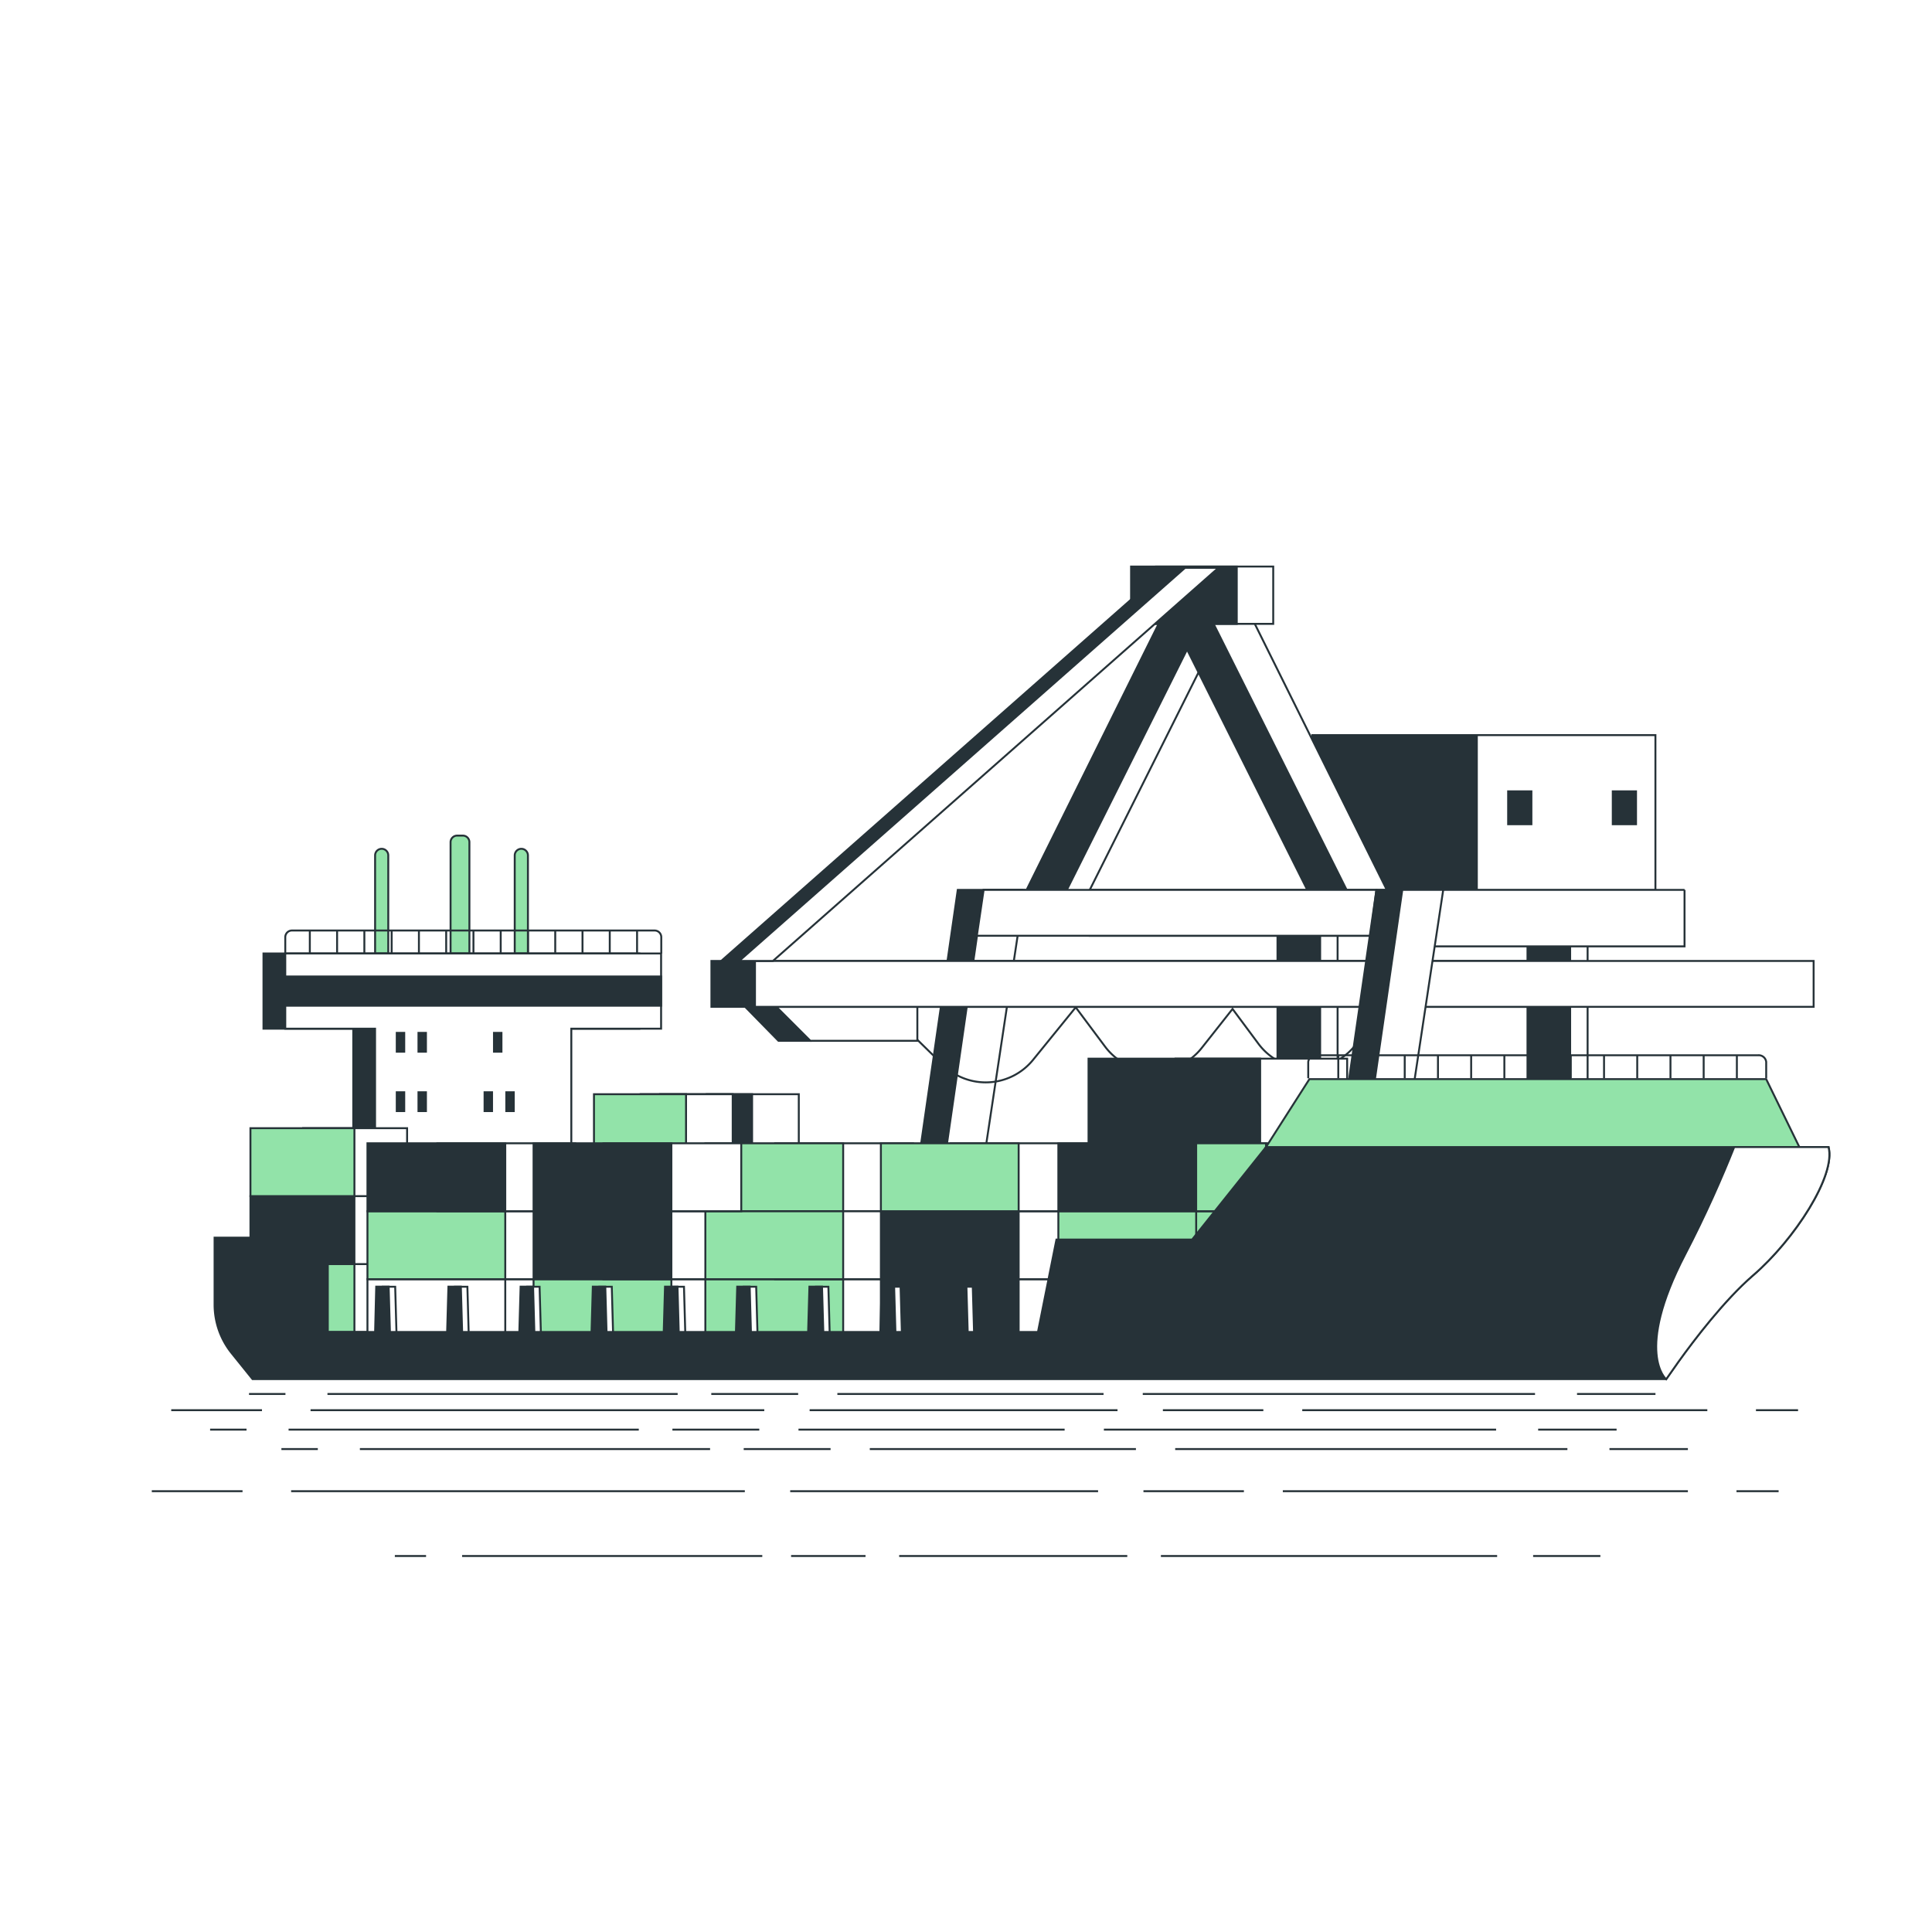 <svg width="1000" height="1000" fill="none" xmlns="http://www.w3.org/2000/svg"><path fill="#fff" d="M0 0h1000v1000H0z"/><path d="M858.179 328.299c-12.62-6.899-18.362-1.157-22.947-6.899-4.585-5.743 12.62-20.655-21.812-35.612 0 0-2.226-32.14-49.345-33.386-47.119-1.247-34.432 32.139-47.074 40.063-12.643 7.924-16.07-4.585-28.69 3.45-12.62 8.035-6.878 24.105-17.205 26.397-10.327 2.293-24.105-10.327-36.747-2.226-12.642 8.102-12.62 14.913-18.362 14.913-5.743 0-17.205-4.585-24.105 0-6.9 4.585-14.913 10.327-14.913 10.327h290.392s3.406-10.149-9.192-17.027ZM287.389 408.982c-7.79-4.251-11.329-.712-14.156-4.251-2.826-3.539 7.79-12.731-13.354-21.924 0 0-1.402-19.809-30.426-20.521-29.023-.712-21.233 19.809-28.934 24.773-7.702 4.963-9.905-2.849-17.806 2.225-7.902 5.075-4.252 14.868-10.617 16.271-6.366 1.402-14.868-6.366-22.636-1.403-7.768 4.964-7.79 9.193-11.329 9.193-3.539 0-10.617-2.827-14.868 0-4.251 2.826-9.237 6.232-9.237 6.232h179.016s2.137-6.366-5.653-10.595Z" fill="#fff"/><path d="m495.74 460.597-26.731 185.159h32.028l27.933-185.159h-33.23Z" fill="#263238" stroke="#263238" stroke-miterlimit="10"/><path d="m509.117 460.597-26.731 185.159h20.009l27.911-185.159h-21.189ZM692.339 474.797H670.26v169.535h22.079V474.797Z" fill="#fff" stroke="#263238" stroke-miterlimit="10"/><path d="M683.303 474.797h-22.079v169.535h22.079V474.797Z" fill="#263238" stroke="#263238" stroke-miterlimit="10"/><path d="M821.743 474.797h-22.079v169.535h22.079V474.797Z" fill="#fff" stroke="#263238" stroke-miterlimit="10"/><path d="M812.707 474.797h-22.079v169.535h22.079V474.797ZM771.709 380.493h-92.435v80.26h92.435v-80.26Z" fill="#263238" stroke="#263238" stroke-miterlimit="10"/><path d="M856.844 380.493h-92.435v80.26h92.435v-80.26Z" fill="#fff" stroke="#263238" stroke-miterlimit="10"/><path d="M871.912 460.597H712.438v29.246h159.474v-29.246ZM539.142 468.899l78.323-157.849 19.008 4.741-77.166 154.31-20.165-1.202Z" fill="#fff" stroke="#263238" stroke-miterlimit="10"/><path d="m527.257 468.899 78.346-157.849 18.985 4.741-77.144 154.31-20.187-1.202Z" fill="#263238" stroke="#263238" stroke-miterlimit="10"/><path d="M710.057 468.899 631.711 311.05l-27.466 4.741 77.144 154.31 28.668-1.202Z" fill="#263238" stroke="#263238" stroke-miterlimit="10"/><path d="M721.919 468.899 643.596 311.05l-19.008 4.741 77.166 154.31 20.165-1.202Z" fill="#fff" stroke="#263238" stroke-miterlimit="10"/><path d="m468.897 532.377 19.231 18.852a31.57 31.57 0 0 0 10.985 6.998 31.571 31.571 0 0 0 25.448-1.436 31.55 31.55 0 0 0 10.129-8.188l22.102-27.221 15.179 20.321a31.547 31.547 0 0 0 24.859 12.696 31.544 31.544 0 0 0 25.198-12.006l15.936-20.165 13.355 17.962a31.581 31.581 0 0 0 11.004 9.354 31.563 31.563 0 0 0 39.342-8.753l15.024-19.409" stroke="#263238" stroke-miterlimit="10"/><path d="M419.442 538.721h-16.493l-20.299-20.722h27.065l9.727 20.722Z" fill="#263238" stroke="#263238" stroke-miterlimit="10"/><path d="m400.412 519.691 19.03 19.03h55.377v-19.03h-74.407Z" fill="#fff" stroke="#263238" stroke-miterlimit="10"/><path d="M803.827 497.389H368.228v23.748h435.599v-23.748Z" fill="#263238" stroke="#263238" stroke-miterlimit="10"/><path d="M938.729 497.389H390.774v23.748h547.955v-23.748ZM734.74 460.597H564.07v23.749h170.67v-23.749Z" fill="#fff" stroke="#263238" stroke-miterlimit="10"/><path d="M709.388 484.346H505.6l3.516-23.749h203.321l-3.049 23.749ZM659.02 293.244h-60.651v29.669h60.651v-29.669Z" fill="#fff" stroke="#263238" stroke-miterlimit="10"/><path d="M640.146 293.244h-54.708v29.669h54.708v-29.669ZM712.438 460.597l-26.753 185.159h32.05l27.933-185.159h-33.23Z" fill="#263238" stroke="#263238" stroke-miterlimit="10"/><path d="m725.815 460.597-26.753 185.159h20.009l27.933-185.159h-21.189Z" fill="#fff" stroke="#263238" stroke-miterlimit="10"/><path d="M792.654 409.583h-12.042v17.05h12.042v-17.05ZM846.806 409.583h-12.041v17.05h12.041v-17.05ZM621.382 293.89 390.774 497.389h-17.472L604.111 293.89h17.271Z" fill="#263238" stroke="#263238" stroke-miterlimit="10"/><path d="M630.665 293.89 400.056 497.389h-17.472L613.393 293.89h17.272Z" fill="#fff" stroke="#263238" stroke-miterlimit="10"/><path d="M194.153 493.56h6.811v-50.813a3.407 3.407 0 0 0-3.405-3.406 3.404 3.404 0 0 0-3.406 3.406v50.813ZM266.423 493.56h6.833v-50.813a3.43 3.43 0 0 0-3.428-3.406 3.429 3.429 0 0 0-3.405 3.406v50.813ZM236.62 432.508h2.938a3.404 3.404 0 0 1 3.406 3.406v57.646h-9.749v-57.646a3.407 3.407 0 0 1 3.405-3.406Z" fill="#92E3A9" stroke="#263238" stroke-miterlimit="10"/><path d="M330.925 493.516H136.373v38.928h46.473v61.586h101.605v-61.586h46.474v-38.928Z" fill="#263238" stroke="#263238" stroke-miterlimit="10"/><path d="M342.187 493.516H147.657v38.928h46.474v61.586h101.582v-61.586h46.474v-38.928Z" fill="#fff" stroke="#263238" stroke-miterlimit="10"/><path d="M342.209 505.423H147.657v15.135h194.552v-15.135Z" fill="#263238" stroke="#263238" stroke-miterlimit="10"/><path d="M147.657 493.56v-8.457a3.457 3.457 0 0 1 1.003-2.454 3.444 3.444 0 0 1 2.447-1.019h187.719a3.444 3.444 0 0 1 2.447 1.019 3.436 3.436 0 0 1 1.003 2.454v8.457M160.366 493.627v-11.641M174.478 493.627v-11.641M188.589 493.627v-11.641M202.723 493.627v-11.641M216.833 493.627v-11.641M230.944 493.627v-11.641M245.056 493.627v-11.641M259.167 493.627v-11.641M273.278 493.627v-11.641M287.39 493.627v-11.641M301.501 493.627v-11.641M315.611 493.627v-11.641M329.745 493.627v-11.641" stroke="#263238" stroke-miterlimit="10"/><path d="M209.734 534.113h-4.875v10.751h4.875v-10.751ZM220.973 534.113h-4.874v10.751h4.874v-10.751ZM209.734 564.851h-4.875v10.75h4.875v-10.75ZM220.973 564.851h-4.874v10.75h4.874v-10.75ZM255.183 564.851h-4.874v10.75h4.874v-10.75ZM266.423 564.851h-4.874v10.75h4.874v-10.75ZM260.057 534.113h-4.874v10.751h4.874v-10.751Z" fill="#263238"/><path d="M210.713 654.303h-53.818v35.167h53.818v-35.167Z" fill="#fff" stroke="#263238" stroke-miterlimit="10"/><path d="M183.447 654.303h-53.818v35.167h53.818v-35.167Z" fill="#92E3A9" stroke="#263238" stroke-miterlimit="10"/><path d="M210.713 619.114h-53.818v35.167h53.818v-35.167Z" fill="#fff" stroke="#263238" stroke-miterlimit="10"/><path d="M183.447 619.114h-53.818v35.167h53.818v-35.167Z" fill="#263238" stroke="#263238" stroke-miterlimit="10"/><path d="M210.713 583.947h-53.818v35.167h53.818v-35.167Z" fill="#fff" stroke="#263238" stroke-miterlimit="10"/><path d="M183.447 583.947h-53.818v35.167h53.818v-35.167Z" fill="#92E3A9" stroke="#263238" stroke-miterlimit="10"/><path d="M697.281 547.958h-88.829v43.802h88.829v-43.802Z" fill="#fff" stroke="#263238" stroke-miterlimit="10"/><path d="M652.255 547.958h-88.829v43.802h88.829v-43.802Z" fill="#263238" stroke="#263238" stroke-miterlimit="10"/><path d="M677.139 558.107v-8.436a3.892 3.892 0 0 1 4.206-3.472h228.628a3.895 3.895 0 0 1 4.207 3.472v8.436M692.696 558.129v-11.663M709.901 558.129v-11.663M727.084 558.129v-11.663M744.289 558.129v-11.663M761.472 558.129v-11.663M778.654 558.129v-11.663M795.859 558.129v-11.663M813.042 558.129v-11.663M830.247 558.129v-11.663M847.43 558.129v-11.663M864.635 558.129v-11.663M881.817 558.129v-11.663M899 558.129v-11.663" stroke="#263238" stroke-miterlimit="10"/><path d="M297.694 662.115h-71.335v35.167h71.335v-35.167Z" fill="#fff" stroke="#263238" stroke-miterlimit="10"/><path d="M261.526 662.115h-71.335v35.167h71.335v-35.167ZM297.694 626.949h-71.335v35.166h71.335v-35.166Z" fill="#fff" stroke="#263238" stroke-miterlimit="10"/><path d="M261.526 626.949h-71.335v35.166h71.335v-35.166Z" fill="#92E3A9" stroke="#263238" stroke-miterlimit="10"/><path d="M297.694 591.76h-71.335v35.166h71.335V591.76Z" fill="#fff" stroke="#263238" stroke-miterlimit="10"/><path d="M261.526 591.76h-71.335v35.166h71.335V591.76Z" fill="#263238" stroke="#263238" stroke-miterlimit="10"/><path d="M413.455 566.364h-47.653v27.355h47.653v-27.355Z" fill="#fff" stroke="#263238" stroke-miterlimit="10"/><path d="M389.284 566.364h-47.653v27.355h47.653v-27.355Z" fill="#263238" stroke="#263238" stroke-miterlimit="10"/><path d="M379.246 566.364h-47.653v27.355h47.653v-27.355Z" fill="#fff" stroke="#263238" stroke-miterlimit="10"/><path d="M355.096 566.364h-47.653v27.355h47.653v-27.355Z" fill="#92E3A9" stroke="#263238" stroke-miterlimit="10"/><path d="M472.57 591.76h-71.335v35.166h71.335V591.76Z" fill="#fff" stroke="#263238" stroke-miterlimit="10"/><path d="M436.425 591.76H365.09v35.166h71.335V591.76Z" fill="#92E3A9" stroke="#263238" stroke-miterlimit="10"/><path d="M383.675 662.115H312.34v35.167h71.335v-35.167Z" fill="#fff" stroke="#263238" stroke-miterlimit="10"/><path d="M347.507 662.115h-71.335v35.167h71.335v-35.167Z" fill="#92E3A9" stroke="#263238" stroke-miterlimit="10"/><path d="M383.675 626.949H312.34v35.166h71.335v-35.166Z" fill="#fff" stroke="#263238" stroke-miterlimit="10"/><path d="M347.507 626.949h-71.335v35.166h71.335v-35.166Z" fill="#263238" stroke="#263238" stroke-miterlimit="10"/><path d="M472.57 662.115h-71.335v35.167h71.335v-35.167Z" fill="#fff" stroke="#263238" stroke-miterlimit="10"/><path d="M436.425 662.115H365.09v35.167h71.335v-35.167Z" fill="#92E3A9" stroke="#263238" stroke-miterlimit="10"/><path d="M472.57 626.949h-71.335v35.166h71.335v-35.166Z" fill="#fff" stroke="#263238" stroke-miterlimit="10"/><path d="M436.425 626.949H365.09v35.166h71.335v-35.166Z" fill="#92E3A9" stroke="#263238" stroke-miterlimit="10"/><path d="M383.675 591.76H312.34v35.166h71.335V591.76Z" fill="#fff" stroke="#263238" stroke-miterlimit="10"/><path d="M347.507 591.76h-71.335v35.166h71.335V591.76Z" fill="#263238" stroke="#263238" stroke-miterlimit="10"/><path d="M563.447 662.115h-71.335v35.167h71.335v-35.167Z" fill="#fff" stroke="#263238" stroke-miterlimit="10"/><path d="M527.257 662.115h-71.313v35.167h71.313v-35.167Z" fill="#263238" stroke="#263238" stroke-miterlimit="10"/><path d="M563.447 626.949h-71.335v35.166h71.335v-35.166Z" fill="#fff" stroke="#263238" stroke-miterlimit="10"/><path d="M527.257 626.949h-71.313v35.166h71.313v-35.166Z" fill="#263238" stroke="#263238" stroke-miterlimit="10"/><path d="M563.447 591.76h-71.335v35.166h71.335V591.76Z" fill="#fff" stroke="#263238" stroke-miterlimit="10"/><path d="M527.257 591.76h-71.313v35.166h71.313V591.76Z" fill="#92E3A9" stroke="#263238" stroke-miterlimit="10"/><path d="M655.281 662.115h-71.335v35.167h71.335v-35.167Z" fill="#fff" stroke="#263238" stroke-miterlimit="10"/><path d="M619.136 662.115h-71.335v35.167h71.335v-35.167Z" fill="#fff" stroke="#263238" stroke-miterlimit="10"/><path d="M655.281 626.949h-71.335v35.166h71.335v-35.166Z" fill="#92E3A9" stroke="#263238" stroke-miterlimit="10"/><path d="M619.136 626.949h-71.335v35.166h71.335v-35.166ZM655.281 591.76h-71.335v35.166h71.335V591.76Z" fill="#92E3A9" stroke="#263238" stroke-miterlimit="10"/><path d="M619.136 591.76h-71.335v35.166h71.335V591.76Z" fill="#263238" stroke="#263238" stroke-miterlimit="10"/><path d="m655.282 593.718 22.458-35.166h236.44l19.542 40.041H653.323l1.959-4.875Z" fill="#92E3A9" stroke="#263238" stroke-miterlimit="10"/><path d="M205.348 694.589h-8.057l.801-28.579h6.455l.801 28.579ZM242.718 694.589h-8.057l.801-28.579h6.455l.801 28.579ZM280.088 694.589h-8.057l.802-28.579h6.454l.801 28.579ZM317.46 694.589h-8.058l.802-28.579h6.454l.802 28.579ZM354.83 694.589h-8.058l.802-28.579h6.454l.802 28.579ZM392.2 694.589h-8.057l.801-28.579h6.454l.802 28.579ZM429.57 694.589h-8.057l.801-28.579h6.455l.801 28.579ZM466.94 694.589h-8.057l.801-28.579h6.455l.801 28.579ZM504.31 694.589h-8.057l.801-28.579h6.455l.801 28.579Z" fill="#fff" stroke="#263238" stroke-miterlimit="10"/><path d="M946.453 593.718H655.281l-38.238 47.876h-70.222l-9.57 47.831h-36.369l-.668-23.459h-6.454l-.646 23.459h-29.647l-.667-23.459h-6.455l-.668 23.459h-29.535l-.668-23.459h-6.521l-.668 23.459h-29.602l-.646-23.459h-6.454l-.668 23.459h-29.602l-.646-23.459h-6.455l-.667 23.459h-29.603l-.645-23.459h-6.455l-.667 23.459h-29.603l-.645-23.459h-6.455l-.668 23.459h-29.602l-.668-23.459h-6.432l-.668 23.459h-29.602l-.668-23.459h-6.432l-.579 23.459H169.67v-48.81h-58.604v34.766a40.074 40.074 0 0 0 8.903 25.084l10.751 13.354h731.689l6.254-8.903c8.413-11.685 23.993-32.095 38.683-44.782 21.501-18.54 43.002-51.77 39.107-66.416Z" fill="#263238" stroke="#263238" stroke-miterlimit="10"/><path d="M907.347 660.157c21.5-18.563 43.001-51.793 39.084-66.439H897.62c-6.276 15.692-14.734 35.056-25.44 55.644-26.397 50.813-9.771 64.546-9.771 64.546l6.254-8.903c8.414-11.752 23.994-32.162 38.684-44.848Z" fill="#fff" stroke="#263238" stroke-miterlimit="10"/><path d="M908.882 729.912h21.79M674.044 729.912h209.664M601.908 729.912h51.993M419.063 729.912h159.363M160.744 729.912h234.838M88.63 729.912h46.964M898.799 771.844h21.812M663.983 771.844h209.665M591.848 771.844h51.993M409.003 771.844h159.363M150.685 771.844h234.837M78.57 771.844h46.963M220.528 805.386h-16.159M394.558 805.386H239.18M447.998 805.386h-38.527M583.479 805.386H465.403M774.914 805.386h-174.03M828.355 805.386h-34.811M164.506 750.032h-18.852M367.537 750.032H186.273M429.903 750.032h-44.96M587.953 750.032H450.202M811.283 750.032h-203.01M873.648 750.032h-40.597M127.603 739.972h-18.852M330.635 739.972H149.371M393 739.972h-44.96M551.05 739.972H413.299M774.381 739.972h-203.01M836.746 739.972h-40.598M147.747 721.521h-18.852M350.755 721.521H169.491M413.121 721.521h-44.96M571.193 721.521H433.42M794.523 721.521H591.491M856.866 721.521h-40.597" stroke="#263238" stroke-miterlimit="10"/></svg>